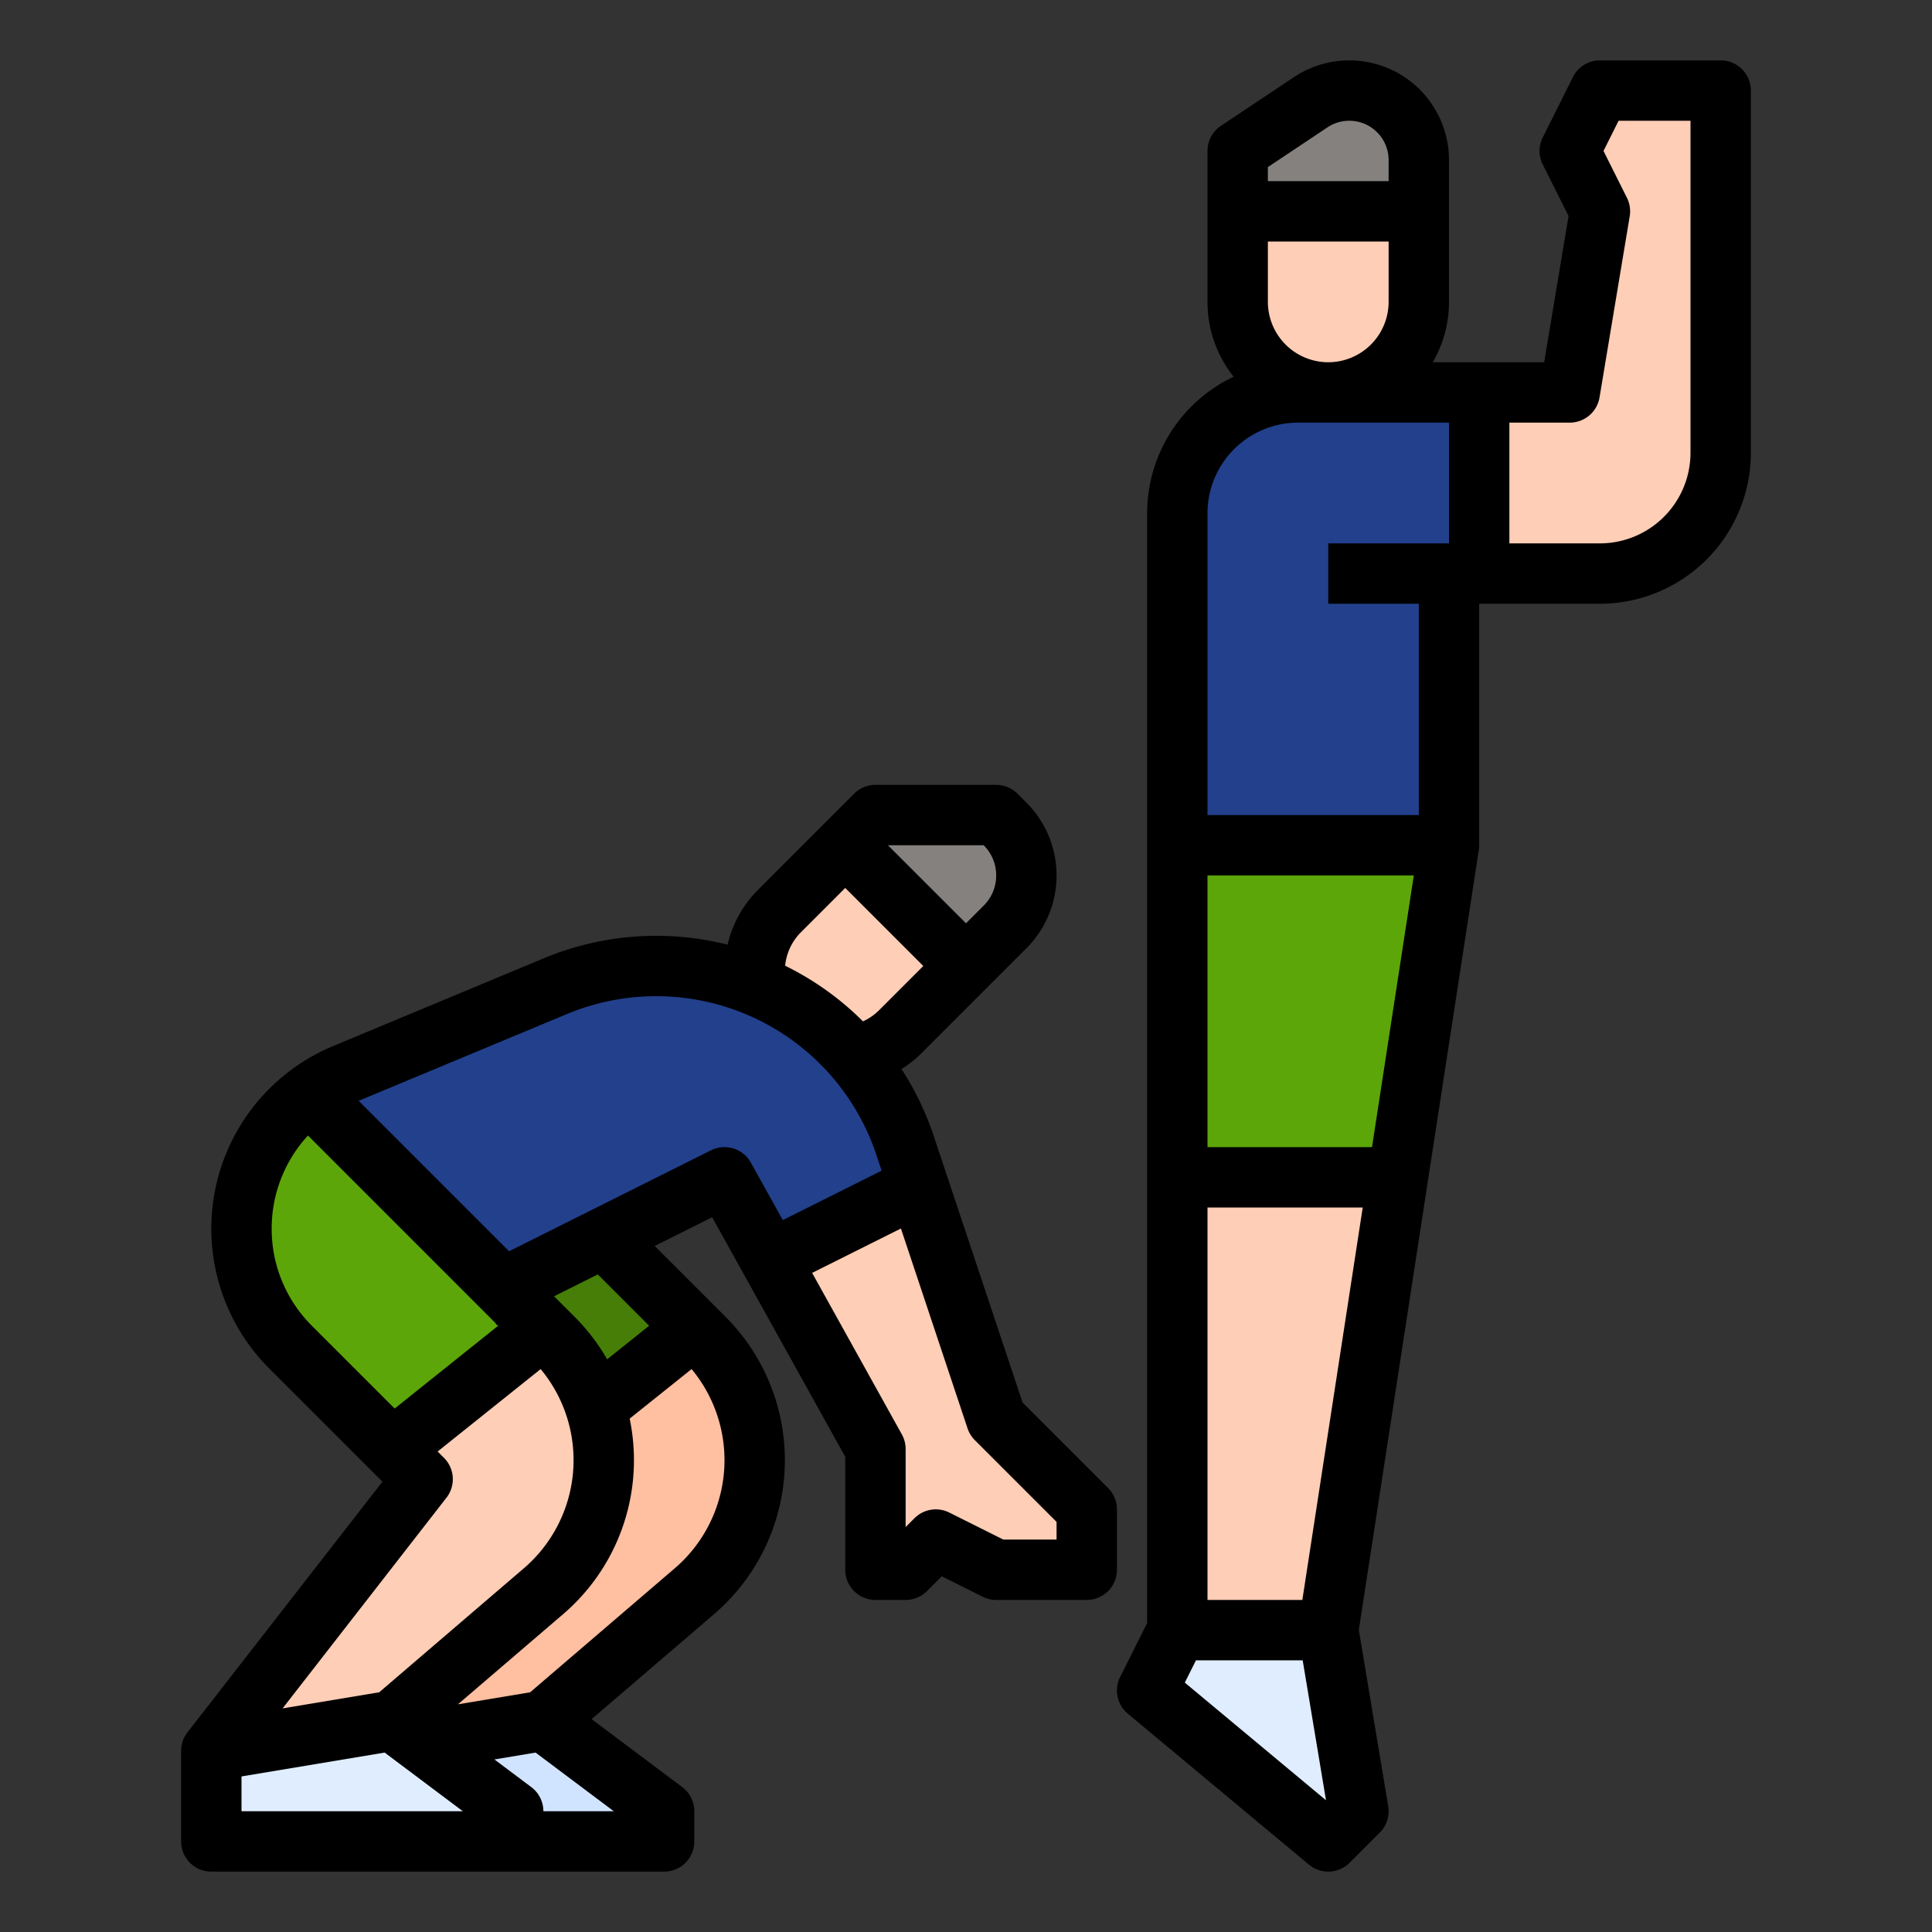 <?xml version="1.0"?>
<svg xmlns="http://www.w3.org/2000/svg" xmlns:xlink="http://www.w3.org/1999/xlink" xmlns:svgjs="http://svgjs.com/svgjs" version="1.1" width="512" height="512" x="0" y="0" viewBox="0 0 512 512" style="enable-background:new 0 0 512 512" xml:space="preserve" class=""><rect x="0" y="0" width="512" height="512" fill="#333333" stroke="none"/><g><path xmlns="http://www.w3.org/2000/svg" d="M200,386.95a45.79,45.79,0,0,1-15.98,34.75L144,456l-48,8,56-72-34.99-34.99a44.418,44.418,0,0,1,4.93-67.07L186.6,354.6A45.709,45.709,0,0,1,200,386.95Z" style="" fill="#ffbfa1" data-original="#ffbfa1"/><polygon xmlns="http://www.w3.org/2000/svg" points="144 456 176 480 176 488 96 488 96 464 144 456" style="" fill="#d1e4ff" data-original="#d1e4ff" class=""/><path xmlns="http://www.w3.org/2000/svg" d="M184,352l-40,32-26.99-26.99a44.418,44.418,0,0,1,4.93-67.07Z" style="" fill="#467e07" data-original="#ffa100" class=""/><path xmlns="http://www.w3.org/2000/svg" d="M224,224l32,32-17.373,17.373a22.627,22.627,0,0,1-16,6.627h0A22.627,22.627,0,0,1,200,257.373v0a22.627,22.627,0,0,1,6.627-16Z" style="" fill="#ffceb6" data-original="#ffceb6" class=""/><path xmlns="http://www.w3.org/2000/svg" d="M224,224l8-8h32l2.343,2.343A19.314,19.314,0,0,1,272,232v0a19.314,19.314,0,0,1-5.657,13.657L256,256Z" style="" fill="#84817e" data-original="#c78640" class=""/><path xmlns="http://www.w3.org/2000/svg" d="M288,400v16H264l-16-8-8,8h-8V384l-27.83-50.09L192,312l-58.67,29.33L81.94,289.94a44.38,44.38,0,0,1,9.39-5.33l55.84-23.26A69.493,69.493,0,0,1,239.84,303.53l3.59,10.76L264,376Z" style="" fill="#ffceb6" data-original="#ffceb6" class=""/><path xmlns="http://www.w3.org/2000/svg" d="M456,24v96a32.004,32.004,0,0,1-32,32H384v72l-13.54,88L352,432H312V136a32.004,32.004,0,0,1,32-32h72l8-48-8-16,8-16Z" style="" fill="#ffceb6" data-original="#ffceb6" class=""/><path xmlns="http://www.w3.org/2000/svg" d="M328,56h48a0,0,0,0,1,0,0V80a24,24,0,0,1-24,24h0a24,24,0,0,1-24-24V56A0,0,0,0,1,328,56Z" style="" fill="#ffceb6" data-original="#ffceb6" class=""/><path xmlns="http://www.w3.org/2000/svg" d="M328,56V40l19.359-12.906A18.422,18.422,0,0,1,357.578,24h0A18.422,18.422,0,0,1,376,42.422V56Z" style="" fill="#84817e" data-original="#c78640" class=""/><polygon xmlns="http://www.w3.org/2000/svg" points="312 432 352 432 360 480 352 488 304 448 312 432" style="" fill="#e0edff" data-original="#e0edff"/><path xmlns="http://www.w3.org/2000/svg" d="M392,104v48h-8v72H312V136a32.004,32.004,0,0,1,32-32Z" style="" fill="#22408c" data-original="#548aff" class=""/><polygon xmlns="http://www.w3.org/2000/svg" points="384 224 370.46 312 312 312 312 224 384 224" style="" fill="#5da60a" data-original="#ffb401" class=""/><path xmlns="http://www.w3.org/2000/svg" d="M160,386.95a45.79,45.79,0,0,1-15.98,34.75L104,456l-48,8,56-72L77.01,357.01a44.418,44.418,0,0,1,4.93-67.07L146.6,354.6A45.709,45.709,0,0,1,160,386.95Z" style="" fill="#ffceb6" data-original="#ffceb6" class=""/><polygon xmlns="http://www.w3.org/2000/svg" points="104 456 136 480 136 488 56 488 56 464 104 456" style="" fill="#e0edff" data-original="#e0edff"/><path xmlns="http://www.w3.org/2000/svg" d="M144,352l-40,32L77.01,357.01a44.418,44.418,0,0,1,4.93-67.07Z" style="" fill="#5da60a" data-original="#ffb401" class=""/><path xmlns="http://www.w3.org/2000/svg" d="M243.43,314.29l-39.26,19.62L192,312l-58.67,29.33L81.94,289.94a44.38,44.38,0,0,1,9.39-5.33l55.84-23.26A69.493,69.493,0,0,1,239.84,303.53Z" style="" fill="#22408c" data-original="#548aff" class=""/><path xmlns="http://www.w3.org/2000/svg" d="M304,136V430.111l-7.155,14.311a8,8,0,0,0,2.034,9.724l48,40a8,8,0,0,0,10.778-.488l8-8a8,8,0,0,0,2.234-6.973l-7.789-46.735L391.907,225.217A8.065,8.065,0,0,0,392,224V160h32a40.046,40.046,0,0,0,40-40V24a8,8,0,0,0-8-8H424a8,8,0,0,0-7.155,4.422l-8,16a7.999,7.999,0,0,0,0,7.156L415.681,57.251,409.223,96H379.695A31.792,31.792,0,0,0,384,80V42.422A26.422,26.422,0,0,0,342.921,20.438L323.562,33.344A7.999,7.999,0,0,0,320,40V80a31.834,31.834,0,0,0,6.92,19.839A40.048,40.048,0,0,0,304,136Zm16,96h54.675l-11.077,72H320Zm-6.011,213.91L316.944,440H345.223l6.182,37.09ZM345.136,424H320V320h41.136ZM416,112a8,8,0,0,0,7.891-6.685l8-48a8.002,8.002,0,0,0-.736-4.894L424.944,40l4-8H448v88a24.027,24.027,0,0,1-24,24H400V112ZM352,96a16.018,16.018,0,0,1-16-16V64h32V80A16.018,16.018,0,0,1,352,96Zm-.204-62.25A10.423,10.423,0,0,1,368,42.422V48H336V44.281ZM344,112h40v32H352v16h24v56H320V136A24.027,24.027,0,0,1,344,112Z" fill="#000000" data-original="#000000" style="" class=""/><path xmlns="http://www.w3.org/2000/svg" d="M48,464v24a8,8,0,0,0,8,8H176a8,8,0,0,0,8-8v-8a8.001,8.001,0,0,0-3.2-6.4L156.778,455.584l32.448-27.813a53.759,53.759,0,0,0,3.028-78.83l-18.749-18.749,15.221-7.611L224,386.073V416a8,8,0,0,0,8,8h8a8,8,0,0,0,5.657-2.343l3.923-3.923,10.843,5.421A7.996,7.996,0,0,0,264,424h24a8,8,0,0,0,8-8V400a8.001,8.001,0,0,0-2.343-5.657l-22.665-22.664-23.561-70.682a77.661,77.661,0,0,0-8.518-17.69,30.746,30.746,0,0,0,5.37-4.277l17.373-17.373L272,251.314a27.315,27.315,0,0,0-0-38.629l-2.343-2.343A7.999,7.999,0,0,0,264,208H232a8,8,0,0,0-5.657,2.343l-8,8L200.971,235.716a30.42,30.42,0,0,0-8.156,14.623,77.561,77.561,0,0,0-48.724,3.623L88.251,277.229A52.409,52.409,0,0,0,71.35,362.664l30,29.999L49.685,459.089A7.998,7.998,0,0,0,48,464Zm16,16v-9.223l37.939-6.323L122.666,480Zm98.666,0H144a8.002,8.002,0,0,0-3.2-6.4l-9.77-7.327,10.909-1.818ZM178.814,415.622l-38.328,32.853-19.134,3.189,27.875-23.893A53.695,53.695,0,0,0,168,386.954a54.257,54.257,0,0,0-1.13-11.005l16.409-13.127a37.753,37.753,0,0,1-4.465,52.8Zm-6.791-64.285-11.123,8.898a54.023,54.023,0,0,0-8.645-11.294l-5.416-5.415,11.582-5.791Zm86.321,30.321L280,403.313V408H265.889l-14.311-7.155a8,8,0,0,0-9.234,1.498L240,404.687V384a8,8,0,0,0-1.007-3.885l-23.769-42.783,23.531-11.766,17.655,52.964A8.004,8.004,0,0,0,258.343,381.657ZM264,232a11.239,11.239,0,0,1-3.313,8l-4.686,4.686L235.314,224h25.373A11.239,11.239,0,0,1,264,232Zm-51.716,15.03L224,235.313,244.687,256l-11.715,11.716a14.58,14.58,0,0,1-4.272,2.958,77.432,77.432,0,0,0-20.629-14.745A14.513,14.513,0,0,1,212.284,247.03Zm-62.04,21.701a61.508,61.508,0,0,1,82.008,37.326l1.392,4.176-26.198,13.099-8.454-15.217a7.999,7.999,0,0,0-10.571-3.271l-53.509,26.755L95.045,291.731ZM72,325.605a36.323,36.323,0,0,1,9.615-24.677L131.313,350.627l.264.528.176-.088.269.269-27.429,21.943L82.664,351.35A36.169,36.169,0,0,1,72,325.605Zm46.315,71.306a8,8,0,0,0-.658-10.568l-1.679-1.679L143.279,362.822a37.753,37.753,0,0,1-4.465,52.8l-38.328,32.853L74.892,452.74Z" fill="#000000" data-original="#000000" style="" class=""/></g></svg>
